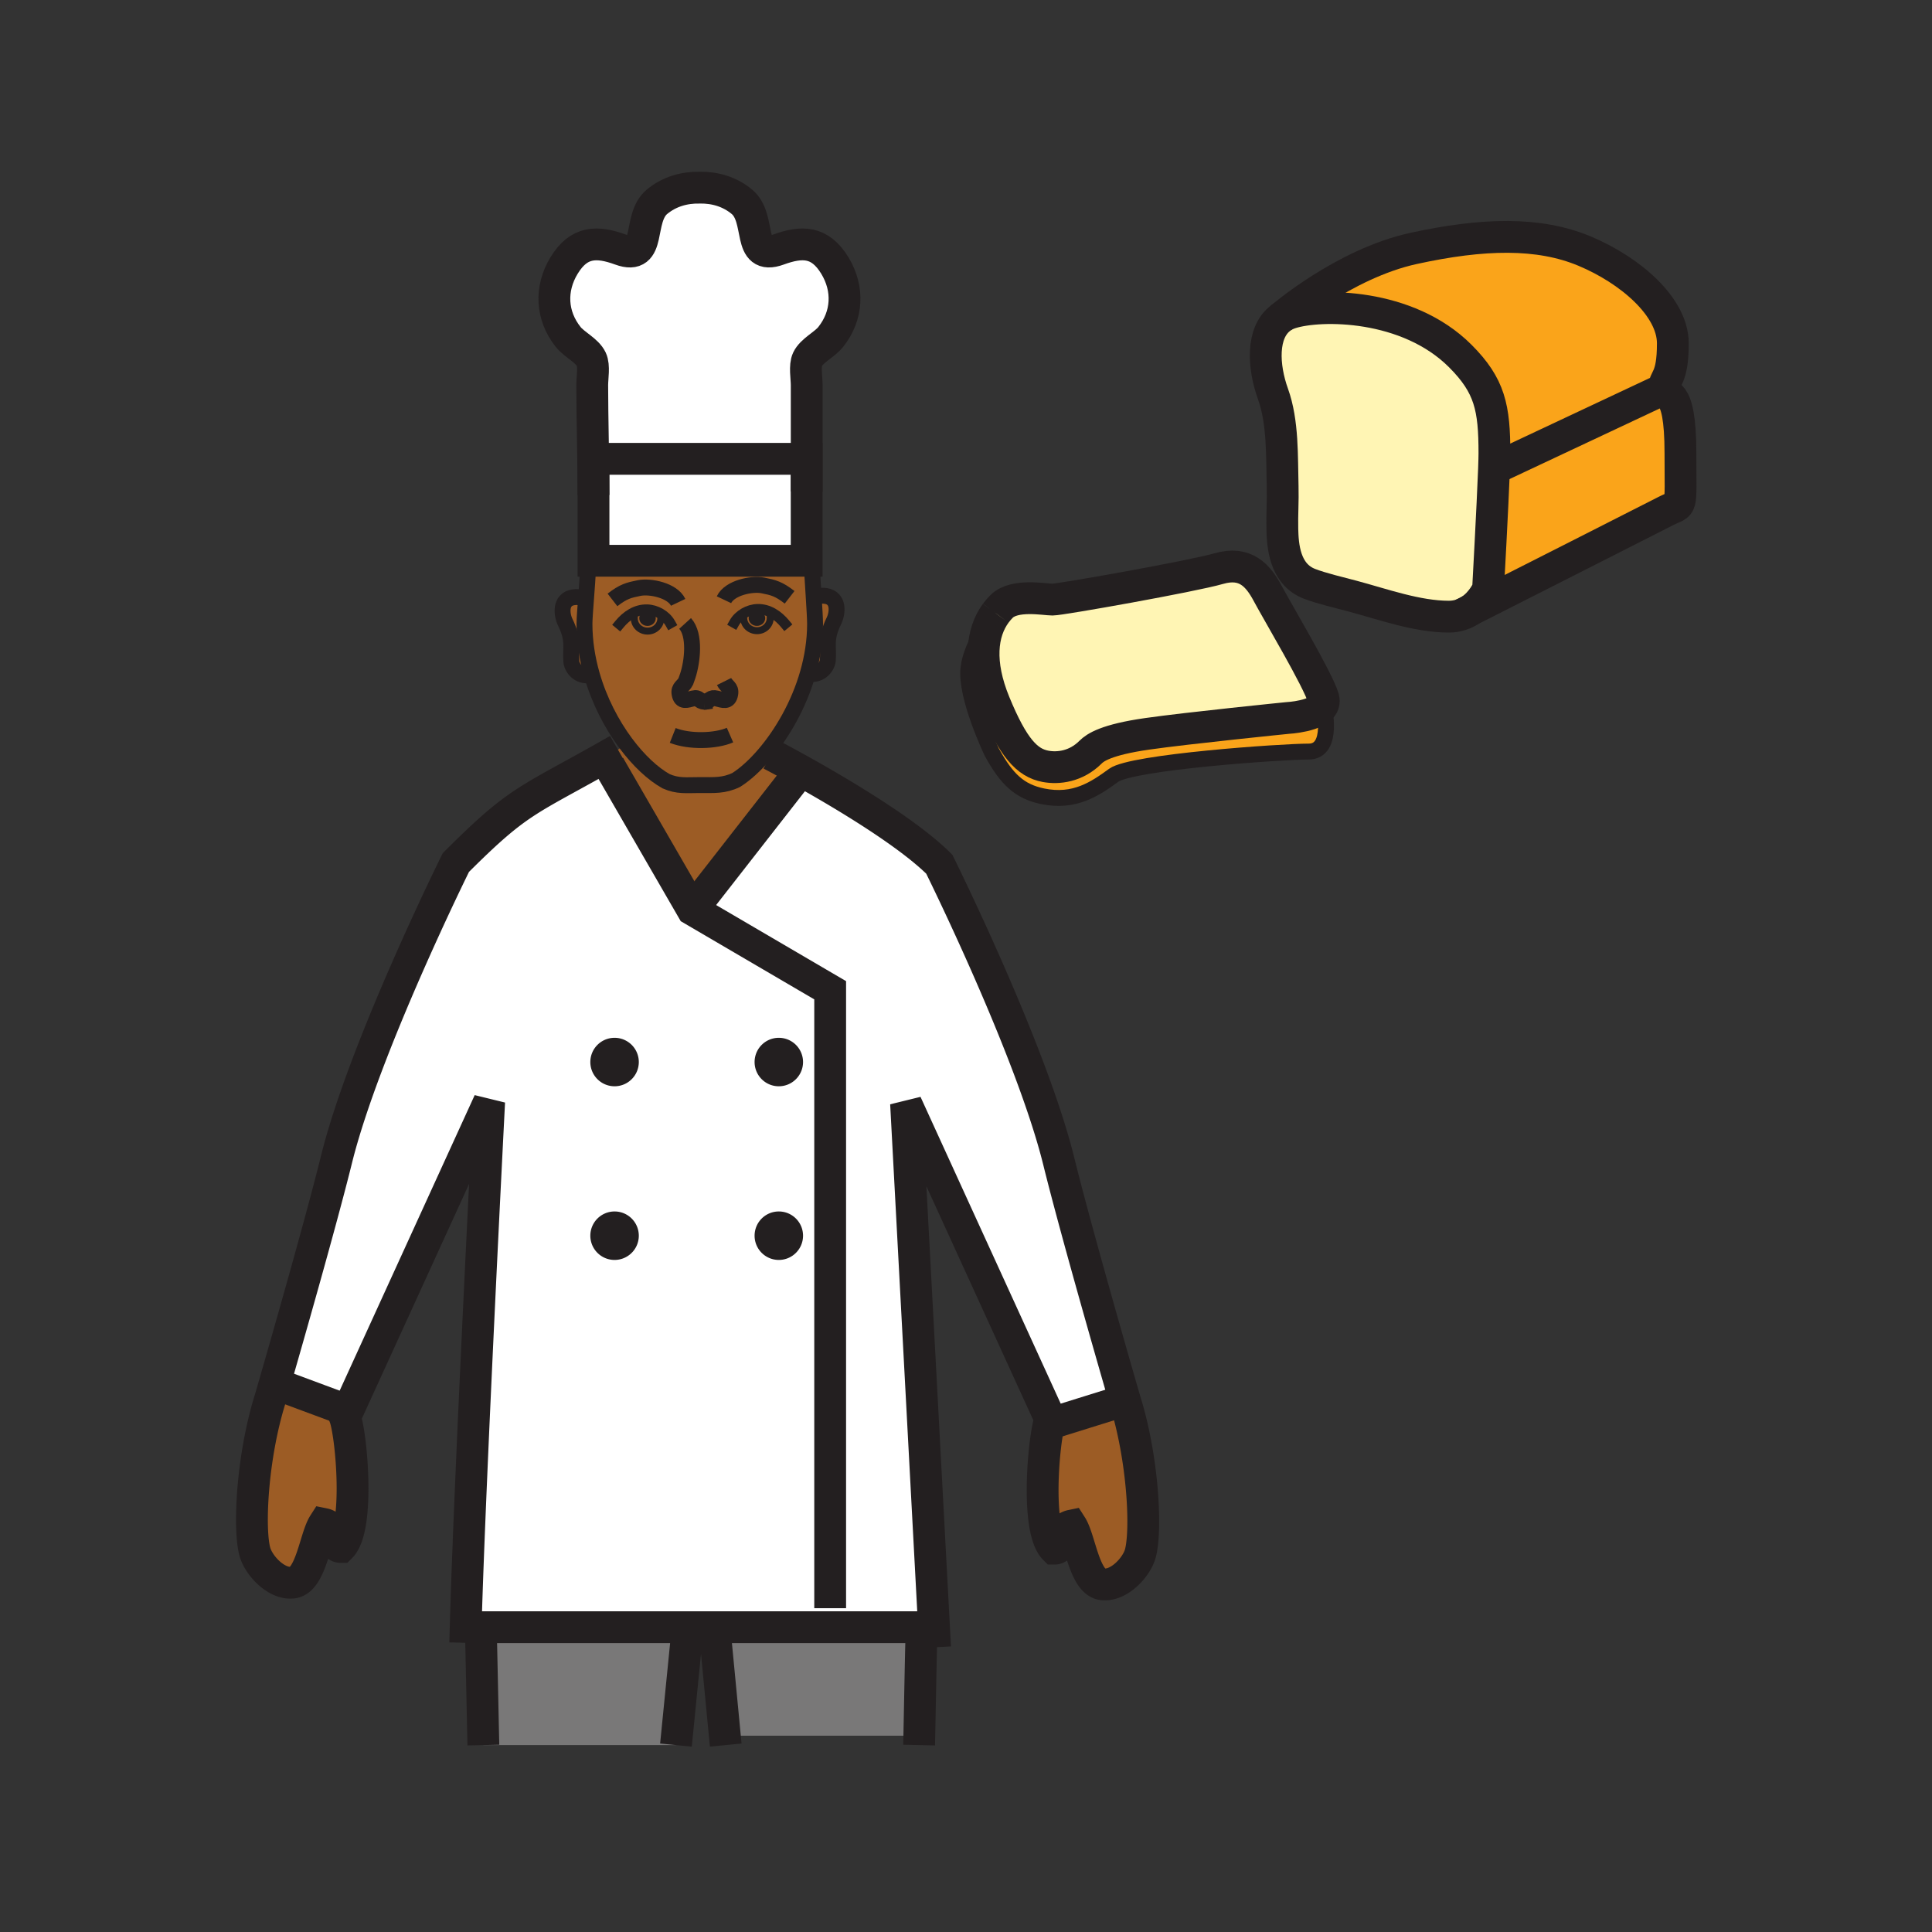 <svg xmlns="http://www.w3.org/2000/svg" width="850.394" height="850.394" viewBox="0 0 850.394 850.394" overflow="visible"><rect x="0" y="0" width="850.394" height="850.394" fill="#333333" stroke="none"/><path d="M739.67 199.59c0 26.17 1.11 21.43-6.41 25.33-4.3 2.23-70.109 35.58-86.09 43.67 5.46-3.62 7.83-9.41 7.83-9.41s2-36.38 2.62-52.91h.14l74.66-35.09c0 5.01 7.25-3.35 7.25 28.41z" fill="#faa41a"/><path d="M736.32 151.12c0 16.16-3.9 15.05-3.9 20.06l-74.66 35.09h-.14c.1-2.98.17-5.32.17-6.68 0-20.06-1.95-29.81-15.04-42.9-23.24-23.24-61.54-23.1-74.63-18.93-1.66.53-3.101 1.27-4.34 2.19 0 0 27.729-23.91 58.37-30.59 30.619-6.69 55.14-7.25 75.189 1.11 20.051 8.35 38.981 24.5 38.981 40.65z" fill="#faa41a"/><path d="M647.11 268.63c-2.471 1.62-5.58 2.8-9.37 2.8-14.05 0-29.11-5.5-42.55-9.08-5.261-1.4-13.761-3.4-18.91-5.42-10.94-4.31-11.67-16.93-11.84-24.01-.15-6.2.31-12.56.13-18.83-.36-13.05.239-28.22-4.25-40.68-4.38-12.17-5.141-27.1 3.46-33.46 1.239-.92 2.68-1.66 4.34-2.19 13.09-4.17 51.39-4.31 74.63 18.93 13.09 13.09 15.04 22.84 15.04 42.9 0 1.36-.07 3.7-.17 6.68-.62 16.53-2.62 52.91-2.62 52.91s-2.37 5.79-7.83 9.41c-.02.02-.04.03-.06.04zM582.49 309.83c-1.88 5.53-15.96 6.22-15.96 6.22s-43.63 4.39-61.59 6.96c-17.96 2.57-22.851 5.99-24.931 8.07-6.42 6.41-14.31 7.26-19.8 6.23-8.11-1.51-14.29-8.07-22.46-27.95-7.25-17.66-5.71-30.89.51-39.41.021-.03.03-.04.03-.04a26.64 26.64 0 0 1 2.54-2.95c5.67-5.68 18.82-3.04 22.47-3.04 3.65 0 61.51-10.27 73.21-13.65 11.721-3.38 17.32 3.09 21.561 11.08 4.26 7.99 22.14 37.99 24.42 45.9.28.96.25 1.82 0 2.58z" fill="#fff5b4"/><path d="M582.49 309.83c.22.9 5 20.98-6.44 20.98-11.689 0-77.8 4.57-85.859 10.45-8.07 5.87-17.15 12.16-31.271 9.23-10.08-2.09-15.75-7.33-22.36-19.41 0 0-11.75-24.39-10.27-37.03 1.31-11.23 11.34-23.36 11.97-24.1-6.22 8.52-7.76 21.75-.51 39.41 8.17 19.88 14.35 26.44 22.46 27.95 5.49 1.03 13.38.18 19.8-6.23 2.08-2.08 6.971-5.5 24.931-8.07 17.96-2.57 61.59-6.96 61.59-6.96s14.079-.69 15.959-6.22z" fill="#faa41a"/><path d="M495.13 616.35c8.08 25.74 9.61 57.471 6.78 67.521-1.66 5.95-9.34 14.34-16.601 13.479-8.02-.869-9.869-19.779-13.739-25.81-6.07 1.27-2.96 10.12-7.44 10.12-3.89-3.88-5.2-14.57-5.2-25.75 0-11.44 1.37-23.4 2.73-29.12l33.47-10.44z" fill="#9c5c25"/><path d="M211.63 716.23h-3.31l-3.35-.08c1.8-65.261 10.34-231.21 10.34-231.21l-62.14 136.01L121 609l-.1-.03c5.31-18.45 20.36-70.939 27.22-98.66 12.2-49.31 52.54-130.66 52.54-130.66 14.44-14.43 22.18-21.05 31.36-26.97 7.75-5 16.52-9.48 31.19-17.7l4.98 2.08 36.58 63.31 47.71-61.15c4.67 2.6 10.25 5.78 16.19 9.32 15.97 9.52 34.51 21.6 44.78 31.87 0 0 40.359 81.34 52.56 130.66 8.4 34.01 29.12 105.279 29.12 105.279l-33.47 10.44c.21-.88.42-1.61.63-2.17L398.81 485.7l12.3 230.38-2.75.15H211.63zm138.78-248.76c0-4.21-3.41-7.609-7.61-7.609s-7.6 3.399-7.6 7.609c0 4.2 3.4 7.61 7.6 7.61 4.2 0 7.61-3.41 7.61-7.61zm0 76.44c0-4.21-3.41-7.61-7.61-7.61s-7.6 3.4-7.6 7.61 3.4 7.609 7.6 7.609a7.606 7.606 0 0 0 7.61-7.609zm-72.29-76.44c0-4.21-3.41-7.609-7.61-7.609s-7.61 3.399-7.61 7.609c0 4.2 3.41 7.61 7.61 7.61s7.61-3.41 7.61-7.61zm0 76.44c0-4.21-3.41-7.61-7.61-7.61s-7.61 3.4-7.61 7.61 3.41 7.609 7.61 7.609a7.606 7.606 0 0 0 7.61-7.609z" fill="#fff"/><path d="M405.56 716.23v4.069c-.28 10.34-.58 27.09-.91 43.7H320l-.95.09-4.25-44.38v-3.479h90.76z" fill="#797878"/><path d="M367.48 116.89c6.21 10.23 5.64 22.03-1.82 31.41-2.77 3.48-8.35 5.93-10.2 9.86-1.36 2.9-.38 8.14-.38 11.29v32.51H261.24v15.92c0-13.92-.56-34.51-.56-48.43 0-3.14.97-8.39-.4-11.29-1.84-3.93-7.43-6.38-10.2-9.86-7.46-9.37-8.02-21.18-1.81-31.41 6.57-10.82 14.56-10.79 24.85-7.04 14.11 5.14 7.21-13.7 16.08-21.05 5.47-4.51 12.03-6.32 18.69-6.2l.2-.01c6.58-.08 13.06 1.74 18.45 6.21 8.88 7.34 1.98 26.18 16.09 21.05 10.29-3.75 18.28-3.79 24.85 7.04z" fill="#fff"/><path d="M363.52 262.32c5.97.96 5.16 7.66 3.52 11-3.98 8.13-2.16 11.12-2.67 17.33-.19 2.35-2.88 6.94-8.5 5.87l-.3-.09c2.01-6.99 3.19-14.36 3.19-21.84 0-2.07-.28-6.81-.6-11.84l1.07-.06c1.28-.46 2.72-.61 4.29-.37z" fill="#9c5c25"/><path d="M310.25 308.9c-.07.01-.15.03-.23.04l.5-.03c-.09 0-.18 0-.27-.01zm47.91-46.15c.32 5.03.6 9.77.6 11.84 0 7.48-1.18 14.85-3.19 21.84-4.02 14.02-11.34 26.55-19.06 35.58-4.18 4.9-8.47 8.76-12.42 11.28-5.51 2.65-9.71 2.27-16.08 2.27-5.89 0-9.67.59-14.84-1.7-5.77-3.23-12.03-9.05-17.69-16.63-6.21-8.32-11.69-18.78-14.98-30.27-2.04-7.14-3.24-14.68-3.24-22.37 0-1.99.34-6.55.7-11.29.36-4.74.74-9.67.8-12.39l2.48-4.08h93.82l2.27 1.33c.08 2.92.48 8.93.83 14.59zm-22.88 9.35c0-1.04-.95-1.88-2.11-1.88s-2.1.84-2.1 1.88c0 1.03.94 1.87 2.1 1.87s2.11-.84 2.11-1.87zm-48.17.01c0-1.04-.94-1.88-2.1-1.88-1.16 0-2.1.84-2.1 1.88 0 1.03.94 1.87 2.1 1.87 1.16 0 2.1-.84 2.1-1.87z" fill="#9c5c25"/><path fill="#fff" d="M355.06 201.96v44.87h-93.82v-44.87z"/><path d="M352.48 339.22l-47.71 61.15-36.58-63.31-4.98-2.08c2.72-1.52 5.64-3.17 8.79-4.98l3.48-2.77c5.66 7.58 11.92 13.4 17.69 16.63 5.17 2.29 8.95 1.7 14.84 1.7 6.37 0 10.57.38 16.08-2.27 3.95-2.52 8.24-6.38 12.42-11.28l2.79.06s5.29 2.74 13.18 7.15z" fill="#9c5c25"/><path d="M342.8 459.86c4.2 0 7.61 3.399 7.61 7.609 0 4.2-3.41 7.61-7.61 7.61s-7.6-3.41-7.6-7.61c0-4.209 3.4-7.609 7.6-7.609zM342.8 536.3c4.2 0 7.61 3.4 7.61 7.61s-3.41 7.609-7.61 7.609-7.6-3.399-7.6-7.609 3.4-7.61 7.6-7.61zM333.17 270.22c1.16 0 2.11.84 2.11 1.88 0 1.03-.95 1.87-2.11 1.87s-2.1-.84-2.1-1.87c0-1.04.94-1.88 2.1-1.88z" fill="#231f20"/><path d="M302.35 716.23v3.399l-4.82 48.49h-84.77c-.41-18.48-.8-38.311-1.13-51.89h90.72z" fill="#797878"/><path d="M285.01 270.23c1.16 0 2.1.84 2.1 1.88 0 1.03-.94 1.87-2.1 1.87-1.16 0-2.1-.84-2.1-1.87 0-1.04.94-1.88 2.1-1.88zM270.51 459.86c4.2 0 7.61 3.399 7.61 7.609 0 4.2-3.41 7.61-7.61 7.61s-7.61-3.41-7.61-7.61a7.607 7.607 0 0 1 7.61-7.609zM270.51 536.3c4.2 0 7.61 3.4 7.61 7.61s-3.41 7.609-7.61 7.609-7.61-3.399-7.61-7.609 3.41-7.61 7.61-7.61z" fill="#231f20"/><path d="M260.5 296.96l-.53.15c-5.61 1.07-8.3-3.51-8.49-5.87-.52-6.21 1.31-9.2-2.67-17.33-1.64-3.34-2.45-10.04 3.52-11 1.56-.25 3-.09 4.28.37l1.35.02c-.36 4.74-.7 9.3-.7 11.29 0 7.69 1.2 15.23 3.24 22.37zM153.17 620.95l-1.33 2.91c1.53 4.199 3.34 18.08 3.34 31.27 0 11.19-1.3 21.9-5.19 25.78-4.46 0-1.37-8.88-7.46-10.11-3.86 6.021-5.7 24.92-13.73 25.8-7.23.86-14.93-7.56-16.59-13.479-2.83-10.07-1.31-41.771 6.77-67.54 0 0 .71-2.43 1.92-6.61l.1.029 32.17 11.95z" fill="#9c5c25"/><g fill="none" stroke="#231f20"><path d="M118.98 615.58s.71-2.43 1.92-6.61c5.31-18.45 20.36-70.939 27.22-98.66 12.2-49.31 52.54-130.66 52.54-130.66 14.44-14.43 22.18-21.05 31.36-26.97 7.75-5 16.52-9.48 31.19-17.7 2.72-1.52 5.64-3.17 8.79-4.98M204.79 723.08c.05-2.16.11-4.47.18-6.93 1.8-65.261 10.34-231.21 10.34-231.21l-62.14 136.01-1.33 2.91c1.53 4.199 3.34 18.08 3.34 31.27 0 11.19-1.3 21.9-5.19 25.78-4.46 0-1.37-8.88-7.46-10.11-3.86 6.021-5.7 24.92-13.73 25.8-7.23.86-14.93-7.56-16.59-13.479-2.83-10.07-1.31-41.771 6.77-67.54M212.76 768.12c-.41-18.48-.8-38.311-1.13-51.89-.04-1.48-.07-2.881-.11-4.2M495.13 616.35s-20.72-71.27-29.12-105.279c-12.2-49.32-52.56-130.66-52.56-130.66-10.27-10.27-28.81-22.35-44.78-31.87a639.99 639.99 0 0 0-16.19-9.32c-7.89-4.41-13.18-7.15-13.18-7.15M411.59 725.06l-.48-8.979-12.3-230.38 63.48 138.92c-.21.56-.42 1.29-.63 2.17-1.36 5.72-2.73 17.68-2.73 29.12 0 11.18 1.311 21.87 5.2 25.75 4.48 0 1.37-8.851 7.44-10.12 3.87 6.03 5.72 24.94 13.739 25.81 7.261.86 14.94-7.529 16.601-13.479 2.83-10.05 1.3-41.78-6.78-67.521M404.57 768.12c.03-1.37.05-2.74.08-4.12.33-16.61.63-33.36.91-43.7M302.35 719.63l-4.82 48.49M319.44 768.12l-.39-4.03-4.25-44.38M208.32 716.23H408.36" stroke-width="14"/><path d="M272.69 274.72c3.05-3.68 7.18-6.5 12.09-6.39 4.06.09 8.27 2.5 10.23 5.97" stroke-width="4.588" stroke-linecap="square" stroke-miterlimit="10"/><path d="M290.86 272.22c0 3.07-2.61 5.57-5.83 5.57s-5.83-2.5-5.83-5.57c0-.76-.05-1.15.1-1.58" stroke-width="3.058" stroke-linecap="square" stroke-miterlimit="10"/><path d="M345.54 274.55c-3.05-3.68-7.19-6.5-12.09-6.4-4.06.1-8.27 2.5-10.24 5.98" stroke-width="4.588" stroke-linecap="square" stroke-miterlimit="10"/><path d="M327.31 271.23c0 .19.06.38.06.82 0 3.07 2.62 5.56 5.84 5.56 3.21 0 5.82-2.49 5.82-5.56 0-.84.06-1.23-.15-1.72" stroke-width="3.058" stroke-linecap="square" stroke-miterlimit="10"/><path d="M256.61 263.28c-1.28-.46-2.72-.62-4.28-.37-5.97.96-5.16 7.66-3.52 11 3.98 8.13 2.15 11.12 2.67 17.33.19 2.36 2.88 6.94 8.49 5.87M359.23 262.69c1.28-.46 2.72-.61 4.29-.37 5.97.96 5.16 7.66 3.52 11-3.98 8.13-2.16 11.12-2.67 17.33-.19 2.35-2.88 6.94-8.5 5.87M296.11 323.71c7.33 2.92 18.97 2.58 25.21-.15" stroke-width="7"/><path d="M357.33 248.16c.08 2.92.48 8.93.83 14.59.32 5.03.6 9.77.6 11.84 0 7.48-1.18 14.85-3.19 21.84-4.02 14.02-11.34 26.55-19.06 35.58-4.18 4.9-8.47 8.76-12.42 11.28-5.51 2.65-9.71 2.27-16.08 2.27-5.89 0-9.67.59-14.84-1.7-5.77-3.23-12.03-9.05-17.69-16.63-6.21-8.32-11.69-18.78-14.98-30.27-2.04-7.14-3.24-14.68-3.24-22.37 0-1.99.34-6.55.7-11.29.36-4.74.74-9.67.8-12.39" stroke-width="7"/><path d="M310.25 308.9c2.77-.52 2.28-2.16 5.25-1.44 2.58.62 5.3 1.91 5.94-2.12.45-2.76-1.63-3.12-2.74-5.35" stroke-width="7"/><path d="M310.25 308.9c.09.01.18.01.27.01l-.5.03c.08-.01.16-.03.23-.04z" stroke-width="7"/><path d="M301.56 274.42c4.6 5.06 3.21 16.95 1.14 23.14l-.86 2.41c-1.11 2.22-3.19 2.58-2.74 5.35.64 4.01 3.37 2.73 5.93 2.11 2.97-.72 2.29 1.35 5.22 1.47" stroke-width="7"/><path d="M287.11 272.11c0 1.03-.94 1.87-2.1 1.87-1.16 0-2.1-.84-2.1-1.87 0-1.04.94-1.88 2.1-1.88 1.16 0 2.1.84 2.1 1.88zM335.28 272.1c0 1.03-.95 1.87-2.11 1.87s-2.1-.84-2.1-1.87c0-1.04.94-1.88 2.1-1.88s2.11.84 2.11 1.88z" stroke-width="3.058"/><path d="M298.5 265.13c-2.49-5.24-12.22-7.28-17.15-6.3-4.62.93-6.92 1.48-11.76 5.23M318.66 263.98c2.49-5.24 12.22-7.27 17.15-6.29 4.63.92 6.93 1.48 11.75 5.22" stroke-width="7"/><path stroke-width="14" d="M121 609l32.17 11.95L156 622M495.13 616.35l-33.47 10.44-.66.21M365.41 707.87v-272l-60.64-35.5-36.58-63.31"/><path stroke-width="14" d="M304.77 400.37l47.71-61.15.01-.01"/><path d="M350.41 467.47c0 4.2-3.41 7.61-7.61 7.61s-7.6-3.41-7.6-7.61c0-4.21 3.4-7.609 7.6-7.609a7.606 7.606 0 0 1 7.61 7.609zM350.41 543.91c0 4.21-3.41 7.609-7.61 7.609s-7.6-3.399-7.6-7.609 3.4-7.61 7.6-7.61c4.2 0 7.61 3.4 7.61 7.61zM278.12 467.47c0 4.2-3.41 7.61-7.61 7.61s-7.61-3.41-7.61-7.61c0-4.21 3.41-7.609 7.61-7.609a7.606 7.606 0 0 1 7.61 7.609zM278.12 543.91c0 4.21-3.41 7.609-7.61 7.609s-7.61-3.399-7.61-7.609 3.41-7.61 7.61-7.61 7.61 3.4 7.61 7.61z" stroke-width="6.117"/><path d="M355.08 216.3v-14.34-32.51c0-3.15-.98-8.39.38-11.29 1.85-3.93 7.43-6.38 10.2-9.86 7.46-9.38 8.03-21.18 1.82-31.41-6.57-10.83-14.56-10.79-24.85-7.04-14.11 5.13-7.21-13.71-16.09-21.05-5.39-4.47-11.87-6.29-18.45-6.21l-.2.01c-6.66-.12-13.22 1.69-18.69 6.2-8.87 7.35-1.97 26.19-16.08 21.05-10.29-3.75-18.28-3.78-24.85 7.04-6.21 10.23-5.65 22.04 1.81 31.41 2.77 3.48 8.36 5.93 10.2 9.86 1.37 2.9.4 8.15.4 11.29 0 13.92.56 34.51.56 48.43" stroke-width="14"/><path stroke-width="14" d="M355.06 246.83h-93.82v-44.87h93.82zM647.11 268.63c-2.471 1.62-5.58 2.8-9.37 2.8-14.05 0-29.11-5.5-42.55-9.08-5.261-1.4-13.761-3.4-18.91-5.42-10.94-4.31-11.67-16.93-11.84-24.01-.15-6.2.31-12.56.13-18.83-.36-13.05.239-28.22-4.25-40.68-4.38-12.17-5.141-27.1 3.46-33.46 1.239-.92 2.68-1.66 4.34-2.19 13.09-4.17 51.39-4.31 74.63 18.93 13.09 13.09 15.04 22.84 15.04 42.9 0 1.36-.07 3.7-.17 6.68-.62 16.53-2.62 52.91-2.62 52.91s-2.37 5.79-7.83 9.41"/><path d="M563.78 139.95s27.729-23.91 58.37-30.59c30.619-6.69 55.14-7.25 75.189 1.11 20.05 8.35 38.98 24.5 38.98 40.65 0 16.16-3.9 15.05-3.9 20.06 0 5.01 7.25-3.35 7.25 28.41 0 26.17 1.11 21.43-6.41 25.33-4.3 2.23-70.109 35.58-86.09 43.67-.02.02-.04.03-.06.04-2.181 1.1-3.42 1.73-3.42 1.73M732.42 171.18l-74.66 35.09M438.26 269.95c-6.22 8.52-7.76 21.75-.51 39.41 8.17 19.88 14.35 26.44 22.46 27.95 5.49 1.03 13.38.18 19.8-6.23 2.08-2.08 6.971-5.5 24.931-8.07 17.96-2.57 61.59-6.96 61.59-6.96s14.08-.69 15.96-6.22c.25-.76.279-1.62 0-2.58-2.28-7.91-20.16-37.91-24.42-45.9-4.24-7.99-9.84-14.46-21.561-11.08-11.7 3.38-69.56 13.65-73.21 13.65-3.649 0-16.8-2.64-22.47 3.04-.91.91-1.76 1.9-2.54 2.95" stroke-width="14"/><path d="M582.48 309.8s0 .01.01.03c.22.9 5 20.98-6.44 20.98-11.689 0-77.8 4.57-85.859 10.45-8.07 5.87-17.15 12.16-31.271 9.23-10.08-2.09-15.75-7.33-22.36-19.41 0 0-11.75-24.39-10.27-37.03 1.31-11.23 11.34-23.36 11.97-24.1.021-.03.03-.04.03-.04" stroke-width="7"/></g><path fill="none" d="M0 0h850.394v850.394H0z"/></svg>